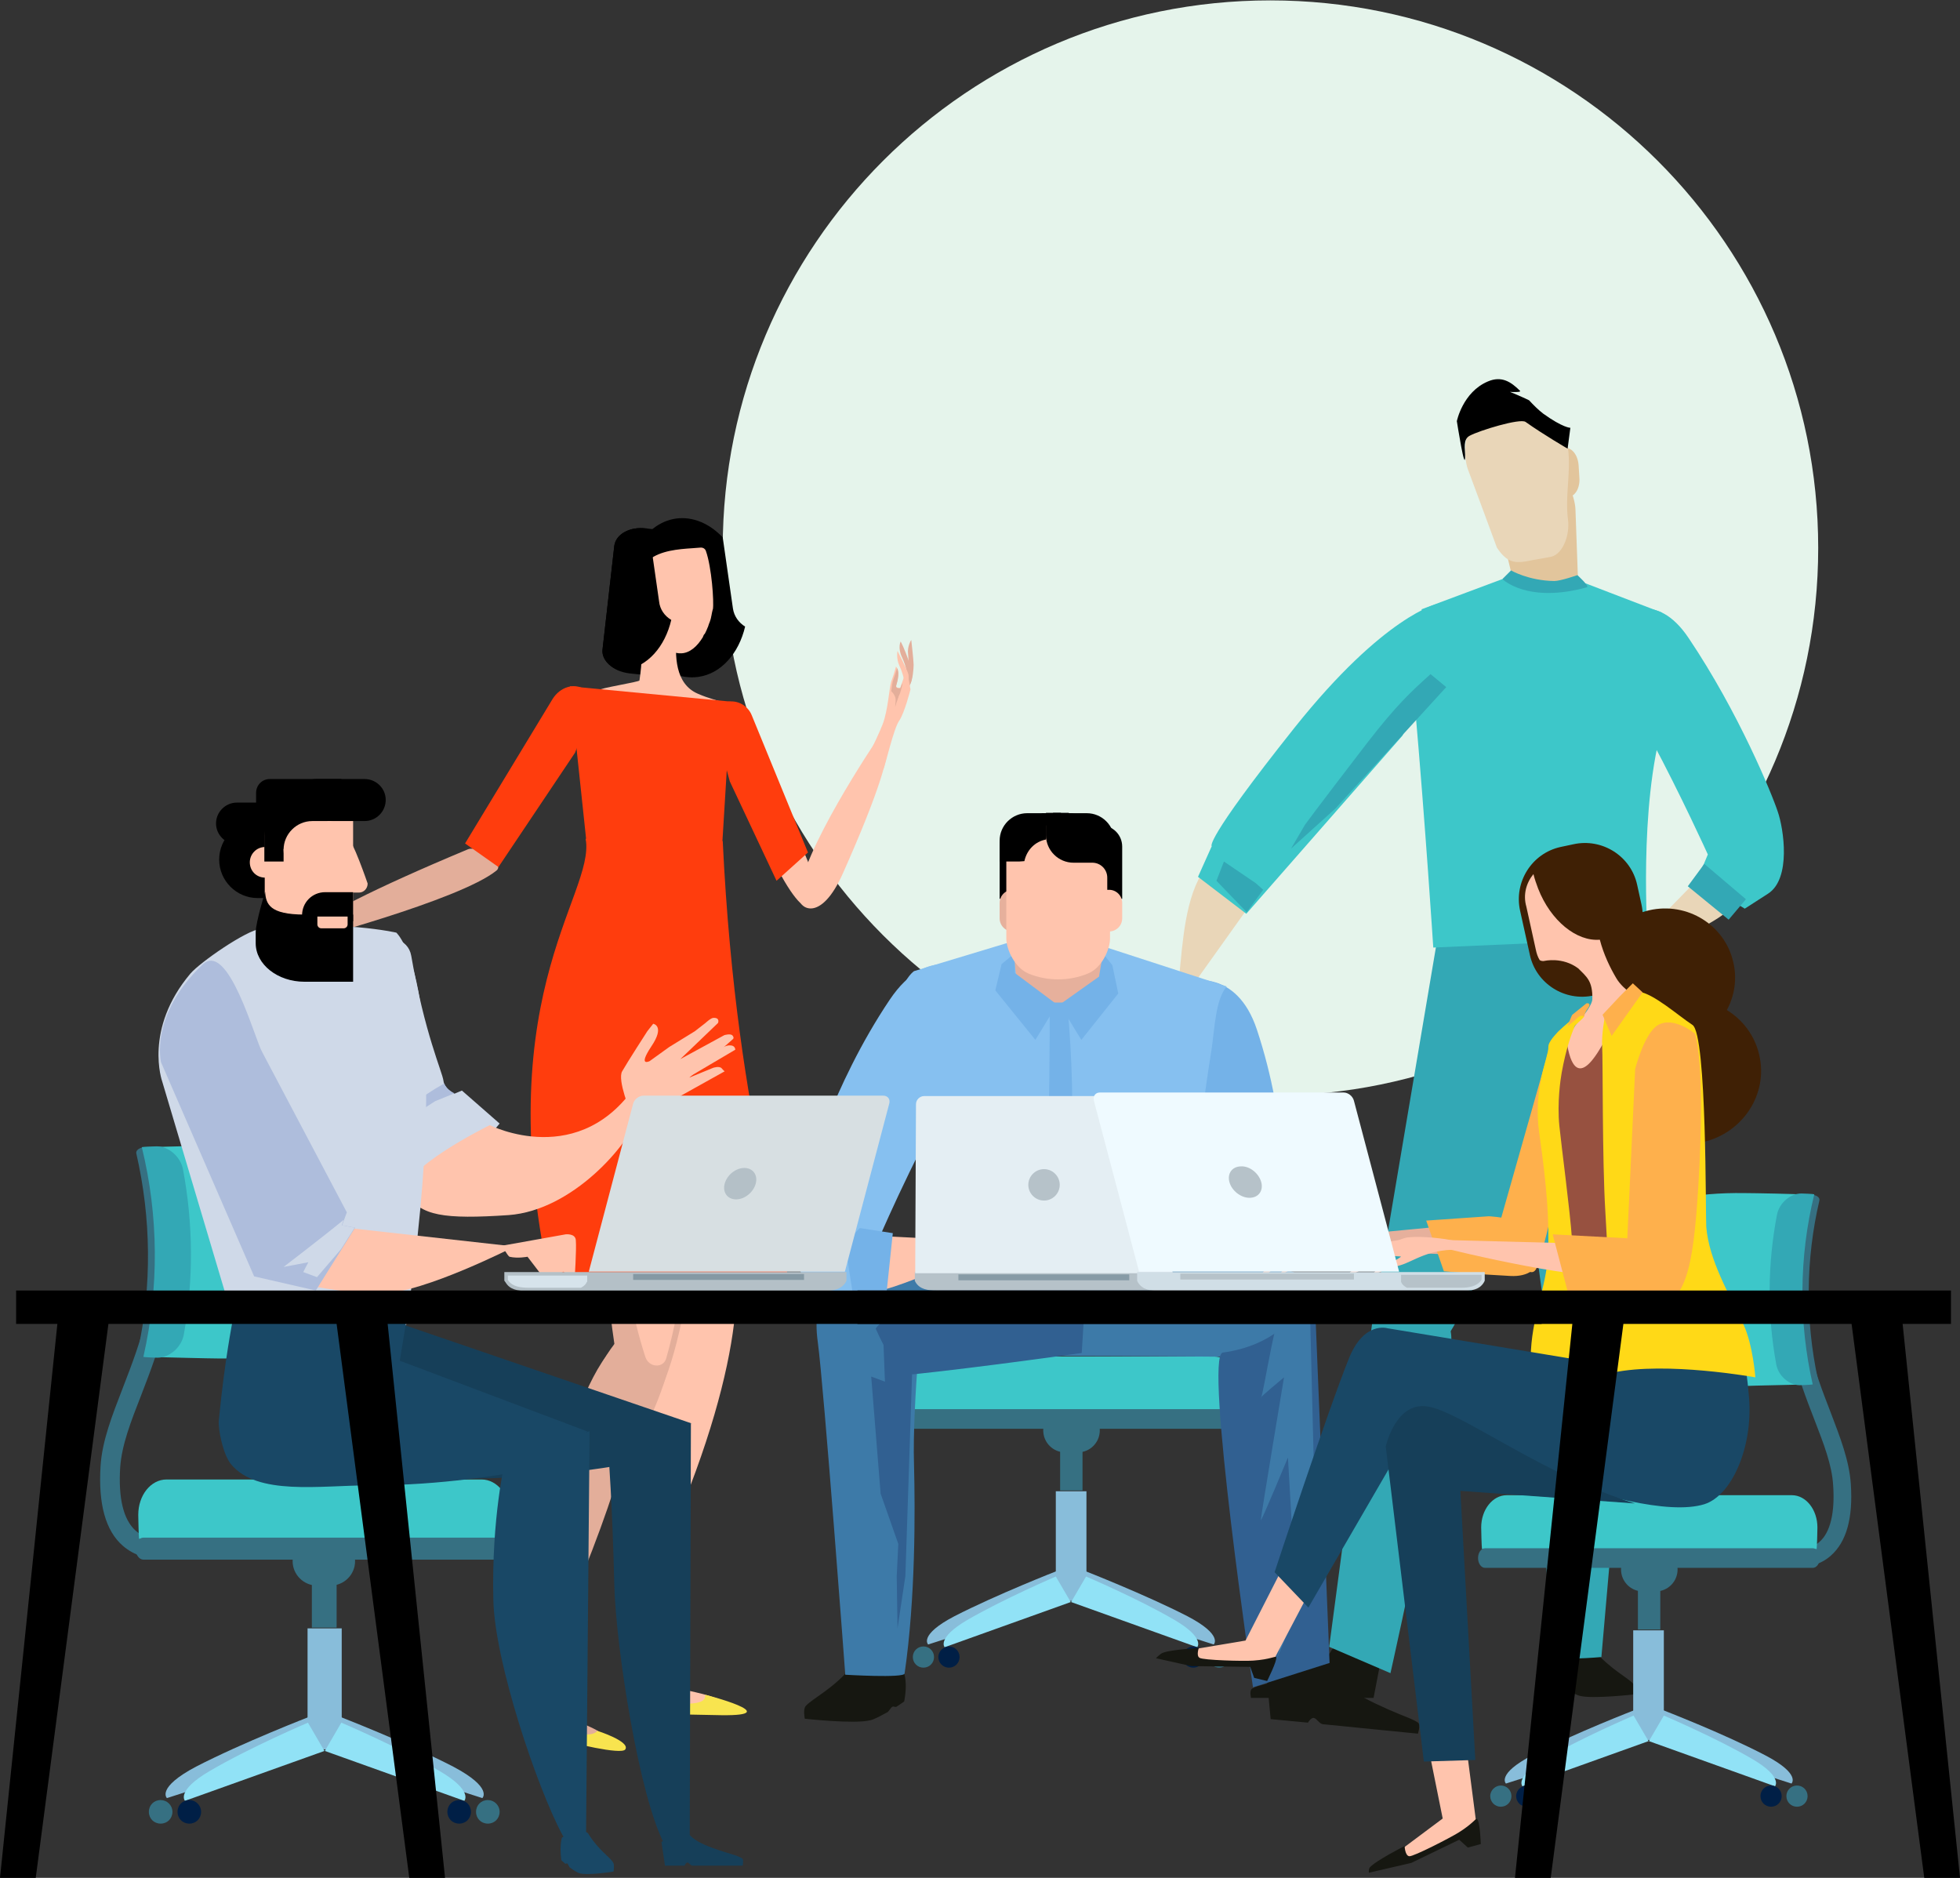 <?xml version="1.0" encoding="utf-8"?>
<!-- Generator: Adobe Illustrator 24.1.0, SVG Export Plug-In . SVG Version: 6.00 Build 0)  -->
<svg version="1.1" id="Layer_1" xmlns="http://www.w3.org/2000/svg" xmlns:xlink="http://www.w3.org/1999/xlink" x="0px" y="0px"
	 viewBox="0 0 499 478" style="enable-background:new 0 0 499 478;" xml:space="preserve">
<rect x="0" y="0" width="499" height="478" fill="#333333" stroke="none"/>
<style type="text/css">
	.st0{fill-rule:evenodd;clip-rule:evenodd;fill:#E5F4EB;}
	.st1{fill:#33A8B5;}
	.st2{fill:#161711;}
	.st3{fill:#E2C59C;}
	.st4{fill:#E9D6B8;}
	.st5{fill:#3DC7C9;}
	.st6{fill:#FFC4AD;}
	.st7{fill:#E3AE9A;}
	.st8{fill:#F8E44F;}
	.st9{fill:#FF3D0D;}
	.st10{fill:#88BDDA;}
	.st11{fill:#91E2F6;}
	.st12{fill:#001F46;}
	.st13{fill:#367082;}
	.st14{fill:#3D7AA8;}
	.st15{fill:#74B2E8;}
	.st16{fill:#86C0F0;}
	.st17{fill:#E6B09C;}
	.st18{fill:#316091;}
	.st19{fill:#B6C2C9;}
	.st20{fill:#879BA6;}
	.st21{fill:#E4EEF3;}
	.st22{fill:#CFD9E8;}
	.st23{fill:#AEBDDC;}
	.st24{fill:#163F59;}
	.st25{fill:#194866;}
	.st26{fill:#B4C0C7;}
	.st27{fill:#D6E3EB;}
	.st28{fill:#8599A4;}
	.st29{fill:#D7DFE2;}
	.st30{fill:#FEB04C;}
	.st31{fill:#3F2005;}
	.st32{fill:#975140;}
	.st33{fill:#FFD917;}
	.st34{fill:#D0DEE6;}
	.st35{fill:#EFFAFF;}
</style>
<g id="Group-10" transform="translate(766, 1060)">
	<path id="Fill-1" class="st0" d="M-442.6-781.1c-77,0-139.4-62.4-139.4-139.4c0-77,62.4-139.4,139.4-139.4
		c77,0,139.5,62.4,139.5,139.4C-303.1-843.6-365.6-781.1-442.6-781.1z"/>
	<g>
		<g>
			<path class="st1" d="M-366.2-803.2c0,0-17.3,61.2-31.1,83.1c-13.8,21.9-18.7-6.6-18.7-6.6l17.2-101.8l40.2-0.3
				C-358.6-828.7-359.7-826.6-366.2-803.2z"/>
			<path class="st1" d="M-385.3-828.5c0,0,11.6,100.4,13.2,105.5c5.6,17.1,18.4,6,20.4,0.4c2-5.7,5.3-47.8,4.6-78.5
				c-0.7-30.7-0.7-28.7-0.7-28.7L-385.3-828.5z"/>
			<path class="st2" d="M-350.1-631.3c0.6,0.7,0.2,2.6,0.2,2.6s-10.4,1.2-13.8,0.4c-0.9-0.2-2.3-1-3.7-1.7c-0.2-0.1-0.6-0.9-0.9-1.1
				c-0.4-0.3-0.6,0.2-1-0.1c-0.9-0.6-1.6-1-1.6-1.1c-0.9-4.8,0.3-6.7,0.3-6.7s8.9-2.9,10.5-0.9
				C-356.1-635.1-351.4-632.9-350.1-631.3z"/>
			<path class="st2" d="M-414.8-635.6l-1.5,7.8h-7.9c0,0-0.4-1.1-1.1-1.1c-0.6,0-1.3,1.1-2.1,1.1c-1.7,0-3.5,0-4.2,0
				c-1.5,0-15.9,0-15.9,0s-0.4-1.6,0.1-2.2c0.2-0.3,1.5-0.8,2.4-1c4.1-1.1,15.8-4.7,17.8-8.6C-424.7-644.5-414.8-635.6-414.8-635.6z
				"/>
			<path class="st3" d="M-370.2-937.9c0.2,2.6,1.7,4.5,3.5,4.4l0,0c1.7-0.1,3-2.3,2.8-4.9l-0.2-3.2c-0.2-2.6-1.7-4.5-3.5-4.4l0,0
				c-1.7,0.1-3,2.3-2.8,4.9L-370.2-937.9z"/>
			<path class="st3" d="M-380.6-911.5c0.8,3.3,3.4,5.9,5.7,5.7c2.2-0.3,4.4-0.6,6.6-0.9c2.3-0.5,4.1-3.6,4-7
				c-0.2-5.5-0.4-11.1-0.6-16.6c-0.1-3.3-2.6-9.7-6.3-11.2c-3.4-1.3-7.1-0.8-10.1,1.4c-3.2,2.4-3.9,9.2-3.1,12.5
				C-383.2-922.3-381.9-916.9-380.6-911.5z"/>
			<path class="st4" d="M-327.1-843l-25.7,26.3c0,0,31-7.1,32.4-20C-319-849.5-327.1-843-327.1-843z"/>
			<path class="st5" d="M-404.1-904.9l20.6-7.7l11.3,3.4l9.9-2.3l19.3,7.4c0,0,6.9,6.7,0.5,28c-6.4,21.4-4,54.9-4,54.9l-54.6,2.4
				c0,0-2-31.2-4.7-61.9C-407.8-905-401.7-899.7-404.1-904.9z"/>
			<path class="st5" d="M-352.9-903.3c0,0,8.5-6.7,16.8,5.7c12.8,19,21.3,39.9,22.7,44.2c1.5,4.3,3.5,17.1-2.5,20.9
				c-5.9,3.8-5.9,3.8-5.9,3.8l-12.4-7.6l2-3.8l1-2.4c0,0-6.9-15.2-14.3-29C-352.9-885.2-352.9-903.3-352.9-903.3z"/>
			<path class="st4" d="M-384.9-920.6c2.4,3.6,4.3,4,7.4,3.5c2.9-0.6,3.6-0.6,6.5-1.2c3-0.8,4.7-5.7,4.2-9.4c-0.8-6.2,0.8-12,0-18.2
				c-0.4-3.7-3-6.4-8-7.5c-4.6-1-10.8-4.1-14.5-1.3c-4,3.1-4.3,10.9-2.9,14.4C-390-934.5-387.1-926.5-384.9-920.6z"/>
			<path class="st1" d="M-375-765.9c0,0,2.6,38.1,2.2,58.2c-0.3,15.2-0.3,44.3,2,69.1c0.1,1.5,12.5,0.4,12.5,0.4s8.3-94.9,9.6-110.5
				C-347.3-764.2-365.1-777-375-765.9z"/>
			<path class="st1" d="M-411.8-723.7c0,0,3.5,0.8,14.5,1.7c5,0.4-14.7,87.9-14.7,87.9l-15.6-6.7l11.7-88.1L-411.8-723.7z"/>
			<path d="M-366.2-951.1l-0.7,5.3c0,0-6.2-3.6-10.7-6.8c-1.4-1-11.8,2.2-14.2,3.5c-1.8,0.9-1.2,3.4-1.2,4.9
				c0.1,5.5-2.1-8.6-2.1-8.6s1.5-7.4,7.9-10.1c3.5-1.5,5.9,0.1,8.2,2.4c0.5,0.5-4.3,0.3-3.6-0.1c0.2-0.1,5.6,2.3,5.9,2.5
				c1.1,1.2,2.3,2.4,3.6,3.4C-368.1-951.1-366.2-951.1-366.2-951.1z"/>
			<polygon class="st1" points="-321.5,-831.1 -332.1,-840.1 -336.3,-834.4 -325.9,-825.9 			"/>
			<g>
				<path class="st4" d="M-345.2-826.7c-1.7,0.5-1.6,0.4-1.6,0.4s0.1,2.3-1.3,4c-0.7,0.8-3.2,3.2-3.2,3.2l-3.7,3.5l-1.8,1.5
					c0,0-1.1,0.8-1.2,1.2c-0.3,1.2,0.7,1,0.7,1l7.6-5.2l-5.7,6.7c0,0-0.6,1-0.2,1.5c0.3,0.4,0.6,0.2,0.6,0.2l8.2-6l-2.6,3.8
					c0,0-0.6,1-0.2,1.5c0.4,0.5,0.4,0.7,0.4,0.7l6.3-7C-342.9-816-343.5-827.2-345.2-826.7z"/>
				<path class="st4" d="M-348.8-815.8l-3.8,4.9c0,0-1,1-1.1,1.8c-0.2,0.9,0.6,1,0.6,1l6.4-6.9L-348.8-815.8z"/>
			</g>
			<g>
				<g>
					<path class="st4" d="M-446.5-831.4l-19.9,27.9l-8.1,0.1c0,0,0-0.4,1.7-1.4c0.5-0.3,3,0,3.4-0.5c0.5-0.6,3.1-1.4,3.2-2.6
						c1.1-8,1.2-20,5.3-28.2C-454.2-849.1-446-831.7-446.5-831.4z"/>
					<path class="st5" d="M-400-906.3c0,0-13.5,2.8-36.4,31.5c-23.4,29.4-21.1,30.2-21.1,30.2l-3.5,7.8l12.3,9.4l39.8-45.4
						L-400-906.3z"/>
					<path class="st1" d="M-397.8-885.1l-28.2,30.9l-11.3,10.2l3.5-6c0,0,2.5-3.5,15.8-20.8c7.5-9.7,11.2-13.1,16.2-17.6
						L-397.8-885.1z"/>
					<polygon class="st1" points="-454.4,-840.7 -446.3,-835.2 -444.4,-833.5 -448.6,-827.8 -456.3,-835.8 					"/>
				</g>
				<path class="st4" d="M-477.5-808.4c-2.3,1.3-6.7,3.3-5.2,4.2l8.1-3.2l4.3,0.1l2.5,2.4l1.6-2.4c1.1-0.3,1.8-0.6,1.3-2.3l0.7-1
					c-3.2-0.6-4.5-1-5.5-0.8l-4,1.1C-474.9-810.1-477.5-808.4-477.5-808.4z"/>
			</g>
			<path class="st1" d="M-381.3-914.8l-2.2,2.2c0,0,6.3,6.3,21.5,2.1c0.8-0.2-2.4-3.1-2.4-3.1s-4.3,1.5-5.9,1.5
				C-376.9-912.2-381.3-914.8-381.3-914.8z"/>
		</g>
		<g>
			<g>
				<path d="M-579.4-905.1l-2.6-18.1c-3.3-3.5-7.6-5.4-11.9-4.8c-8.4,1.2-13.8,11.2-12.3,22.3c1.6,11.1,9.6,19.2,18,18
					c5.8-0.8,10.3-6,11.9-12.8C-577.9-901.5-579.1-903.1-579.4-905.1z"/>
				<path d="M-612.6-894.7c-0.3,2.9,2.7,5.6,6.8,6.1l9.3,1c4.1,0.5,7.6-1.5,8-4.4l3-26.4c0.3-2.9-2.7-5.6-6.8-6.1l-9.3-1
					c-4.1-0.5-7.6,1.5-8,4.4L-612.6-894.7z"/>
				<path class="st6" d="M-588.3-883.4c5.5,2.4,8.3,1.7,4.1,3.4c-2,2.5-27.9-1-29.3-4.3c-0.2-0.5,10.3-2.1,10.3-2.5
					c0.7-4.7,0.9-8.6-0.4-13.8c0.1-0.4,0.4-0.7,0.7-0.7c2,0.1,3.9,0.1,5.9,0.1c0.3,0,4.2,0.9,3.3,2.7
					C-594.2-893.2-594.2-885.9-588.3-883.4z"/>
				<path class="st6" d="M-586.6-898.6c0.1-0.2,0.2-0.4,0.3-0.6c0-0.1,0.1-0.1,0.1-0.2c0.1-0.2,0.2-0.5,0.3-0.7c0-0.1,0-0.1,0.1-0.2
					c0.1-0.2,0.1-0.4,0.2-0.6c0-0.1,0.1-0.2,0.1-0.3c0.1-0.2,0.1-0.3,0.2-0.5c0-0.1,0.1-0.2,0.1-0.3c0.1-0.2,0.1-0.4,0.2-0.7
					c0-0.2,0.1-0.3,0.1-0.5c0-0.1,0.1-0.3,0.1-0.5c0-0.2,0.1-0.3,0.1-0.5c0-0.1,0.1-0.3,0.1-0.4c0-0.1,0-0.2,0.1-0.3c0,0,0,0,0,0
					c0.3-1.9-0.3-10.7-1.8-14.9c-0.2-0.5-0.7-0.9-1.5-0.8c-4.6,0.5-18.4-0.2-14.9,12.5v0c0,0,0.2,1.1,0.3,1.6c0,0,0,0.1,0,0.1
					c0.1,0.5,0.2,1,0.4,1.5c0,0,0,0.1,0,0.1c0.1,0.5,0.3,1,0.4,1.4c0,0,0,0,0,0c2,6,5.4,9.9,9.1,9.7c2.1-0.1,4-1.7,5.5-4.2
					c0,0,0,0,0,0c0,0,0,0,0-0.1c0.1-0.2,0.2-0.4,0.3-0.6C-586.6-898.5-586.6-898.6-586.6-898.6z"/>
				<path class="st7" d="M-535.7-885.5c0,0,1,0.5,1.4-0.3c0.7-1.2,0.9-4,0.9-5c0-1.1-0.6-6.3-0.6-6.3s-1.1,1.6-0.8,3.7
					C-534.4-890.2-535.7-885.5-535.7-885.5z"/>
				<path class="st7" d="M-535.6-886.2c0.9-1.8,0.4-4-0.8-6.6c-1.1-2.4-0.3-3.9-0.3-3.9s0.9,1.5,2.2,5.4c0.4,1.1,0.7,2.3,0.7,3.5
					C-533.9-884.4-537.8-881.6-535.6-886.2z"/>
				<path class="st6" d="M-583.3-627.6c0,0-2-0.9-7.7-2.1c-3.3-0.7-5.9-0.7-7-2c-1.9-2.1-0.6-8.6-1.5-8.4c-4.7,1-6.7,12.2-4,13.6
					c2.7,1.4,18.3,1.2,19.5,1.1C-582.8-625.4-582.9-627.9-583.3-627.6z"/>
				<path class="st7" d="M-602.9-784.4c-6.1-1.1-12-1.4-17.6-0.9c0.8,7.6,2.1,16,3.6,25c6.2-7.6,19.4-4.5,22.6-1.1
					c0.7-5.1,1.3-10.4,1.6-15.9c0.1-1.6,0.2-3.1,0.2-4.7C-595.8-782.9-599.3-783.7-602.9-784.4z"/>
				<path class="st7" d="M-639.6-838.4c-9.4,7.6-49.8,18.2-49.8,18.2s-8.7-2.2,42.5-23.6C-644.3-844.9-637.3-840.3-639.6-838.4z"/>
				<g>
					<path class="st7" d="M-691.8-818.3c0,0-3.2,1.2-4.2,2.6c-0.7,1-3.1,6.2-3.1,6.2s1.9-0.9,2.9-3
						C-694.8-815.5-691.8-818.3-691.8-818.3z"/>
					<path class="st7" d="M-694.6-815.4c-2.1,0.5-3.6,2.5-4.9,5.3c-1.2,2.6-3,3-3,3s0.6-1.8,2.8-5.7c0.6-1.1,1.3-2.2,2-3.2
						C-695.2-819.4-689.2-816.8-694.6-815.4z"/>
					<path class="st7" d="M-688.6-819.6c-0.4,1.5-2.7,3.2-2.6,4.1c0.2,2.7,1.1,4.2,1.1,4.2c-3.2-0.4-3.1-4.9-4.3-6.5
						C-695.7-819.3-687.7-823.4-688.6-819.6z"/>
					<path class="st7" d="M-672.4-827.1c-5.5,1.4-11.9,2.9-14.5,4.9c-3.8,2.8-4.5,6-7.6,6.8c-0.3,0.1-0.7,0.3-1,0.4
						c-0.9,0.4-1.9,0.6-2.3,0.8c-0.4,0.2-1.4,1-1.1,0.5c2.6-4.2,5.9-8.6,7-9.1c2.1-1.2,14.3-7.1,19.3-8.3
						C-667.2-832.6-665-829-672.4-827.1z"/>
					<path class="st7" d="M-694.6-815.9c0,0-0.3-1.1-1.2-0.9c-1.5,0.3-3.9,2.1-4.8,2.8c-0.9,0.7-4.8,5-4.8,5s2.1-0.3,3.7-2
						C-699.5-813.6-694.6-815.9-694.6-815.9z"/>
					<path class="st7" d="M-665.1-835.1c3.6,1.5,14.2-1.4,14.2,0.7c-9.7,5.8-39.1,10.6-39.1,10.6L-665.1-835.1z"/>
				</g>
				<path class="st6" d="M-572.7-864.3c5,3.7,9.5,16.8,13,25.1c2,4.7,1.2,8.2,1.2,8.2s-1.7,11-14.8-18.9
					C-576.5-857.4-574.6-865.7-572.7-864.3z"/>
				<path class="st6" d="M-562.6-831.5c0.1-11,19.8-40.1,19.8-40.1s10.4-8.8-8.6,33.9C-557.1-824.9-562.6-828.8-562.6-831.5z"/>
				<path class="st6" d="M-535.6-888.4l0.8,0.5l0.6,3.4c0,0-1.5,6-2.9,8c-1.4,2-3.5,11.3-4,12.3c-0.6,1-6,1-6,1s4.4-8.8,5.8-12.4
					c1.4-3.6,1.7-9.5,2.2-10.9c0.9-2.5,1.2-3.8,1.2-3.8s1.2,0.7,0.1,4.6c-0.3,1,1,0.8,1,0.8L-535.6-888.4z"/>
				<path class="st6" d="M-583.3-748.5c-2.2-1.2-6.2,1.5-9.1,7c-5.6,10.7-7.6,25.6-8.9,43.9c-1.4,19.4-1.7,33.9-1.6,45.8
					c0.1,11.8-5.2,28.2,3.7,26.8c-0.8-16.3,2.4-40.3,7.4-52.8C-574.8-720.5-576.6-744.9-583.3-748.5z"/>
				<path class="st7" d="M-613.8-619.4c0,0-1.5-1-6-2.7c-2.6-1-4.7-1.5-5.4-2.5c-1.2-1.8-0.4-7-1.3-7c-4.1-0.1-5.6,9.2-4.7,10.7
					c1.2,1.9,15.2,2.9,16.3,3C-613.8-617.7-613.5-619.5-613.8-619.4z"/>
				<path class="st7" d="M-606.9-713.3c-1.9-0.7,0.2-7.4-3.6-3c-6.2,7.2-11.7,23.5-12.8,32.4c-1.8,14-5,36.3-5.8,45.8
					c-0.8,8.5-4.9,18.7,2.7,17.2c0-12,5.1-29.4,8.9-38.7C-604.7-691.5-601.1-711.1-606.9-713.3z"/>
				<path class="st8" d="M-613.9-619.4c-2.3,2.6-11.2-1.1-13.8-1.7c-4.4-1.1-4-2.6-4-2.6c-0.5,1.4-1.1,3.4,1.4,4.5
					c2.2,1,5,1.2,7.2,2c2.3,0.8,15.4,4,16.3,2.5C-605.5-616.7-613.8-619.4-613.9-619.4z"/>
				<path class="st7" d="M-596.6-805.8c-3.3-0.8-3.5,1.6-6.4,7.7c-5.6,12-9.5,29.8-9.1,48.9c0.4,22.4,3.5,42.1,8.1,54.5
					c5.1-8.7,8.6-13.7,12.4-33.2C-583-771-586.4-803.2-596.6-805.8z"/>
				<path class="st7" d="M-602.8-723.1c-1.7-0.9-5.2,2.9-7.8,6.6c-5.1,7.3-7.3,16.3-10.2,28.8c-3.4,14.7-4.8,27.8-4.2,36.3
					c4-6.3,7.4-14.6,12.1-23.1C-584.6-725.8-597.5-720.4-602.8-723.1z"/>
				<path class="st6" d="M-595.7-808.6c-3.3-0.7-3.4,1.6-6,7.2c-5,11-8.2,27.4-7.2,44.8c1,16.3,3.6,31,7.2,42
					c0.9,2.8,4.6,2.9,5.3,0.4c2.3-7.9,3.8-16.9,5.2-26.5C-585.5-780.4-585.6-806.4-595.7-808.6z"/>
				<polygon class="st9" points="-582.1,-845.5 -616.7,-845.7 -620.9,-885.3 -579.9,-881.4 				"/>
				<path class="st9" d="M-624.4-726.6c19.5-2.9,39.1-5.7,58.6-8.6c2.2,0-12.6-36-16.2-110.7c-11.6-0.2-23.2-0.4-34.9-0.6
					C-614.2-831.9-643.5-805.5-624.4-726.6z"/>
				<path class="st9" d="M-639.1-839.3l19.5-29.1l5-13.1c-0.4-1.1-1.1-2-2-2.7l-0.7-0.4c-2.6-1.6-6.1-0.5-8,2.5l-22.3,36.8
					L-639.1-839.3z"/>
				<path class="st9" d="M-568.3-835.8l-11.9-25.3l-4.8-17.7c0.6-0.9,1.5-1.6,2.6-2l0.7-0.3c2.8-1.1,6,0.4,7.1,3.2l14.3,34.9
					L-568.3-835.8z"/>
				<path class="st6" d="M-599.1-634.5c0,0.1,0.1,0.2,0.2,0.2l0.4,0c0.1,0,0.2-0.1,0.2-0.2l0,0c0-0.1-0.1-0.2-0.2-0.2l-0.4,0
					C-599-634.7-599.1-634.6-599.1-634.5L-599.1-634.5z"/>
				<path class="st8" d="M-586.5-628.6c0.8,3.7-10.6,2-13.5,1c-2.8-1-4.6-1.3-4.6-1.3c-0.1,0-0.2,0-0.4,0c0,0.1,0,0.2,0,0.3
					c0,2-1,4.7,2.3,4.8l20.4,0.4C-565.6-623.2-586.6-628.7-586.5-628.6z"/>
				<path class="st6" d="M-535.3-884.1c0,0,1-3,0.5-4.5c-0.3-1-2.7-5.7-2.7-5.7s-0.4,1.9,0.5,3.8
					C-535.7-887.8-535.3-884.1-535.3-884.1z"/>
				<path class="st7" d="M-536.8-884.8c0,0-0.9,0.2-1.2-0.1c0,0.3,0.1,0.6,0.1,0.8c0.1,0.5-0.2,4.1-0.2,4.1s0.7-2.5,1.1-3.2
					c0.2-0.4,0.5-1.5,0.7-2.4c0-0.1,0-0.3,0-0.5L-536.8-884.8z"/>
				<path class="st7" d="M-537.8-885.6c0.8-2.6,0.5-3.8,0.2-4.3c-0.2,0.6-0.5,1.6-1,3c-0.2,0.5-0.3,1.5-0.5,2.8
					c0,0.2,0.9,0.5,1.3,2.6c0.1,0.4,0.8-1.9,0.9-3.3C-537.3-884.8-538.1-884.8-537.8-885.6z"/>
				<path d="M-595.1-902.2c-1.7-1-2.9-2.7-3.1-4.7l-2.6-18.1c-0.2-0.2-0.3-0.3-0.5-0.5l-0.3,0c-4.1-0.5-7.6,1.5-8,4.4l-3,26.4
					c-0.3,2.2,1.5,4.3,4.2,5.4c0.5,0,0.9,0,1.4-0.1C-601.1-890.3-596.7-895.4-595.1-902.2z"/>
			</g>
		</g>
		<g>
			<g>
				<g>
					<g>
						<path class="st10" d="M-490-660.2l-4.5,6.8l37.5,12c0,0,2.5-2.4-6.7-7.2C-474.4-654.1-490-660.2-490-660.2z"/>
						<path class="st10" d="M-496.7-660.2l4.5,6.8l-37.5,12c0,0-2.5-2.4,6.7-7.2C-512.3-654.1-496.7-660.2-496.7-660.2z"/>
					</g>
					<rect x="-497.2" y="-680.4" class="st10" width="7.8" height="27.9"/>
					<g>
						<path class="st11" d="M-489.5-658.7l-3.8,6.5l32.1,11.5c0,0,2.1-2.3-5.7-6.9C-476.1-653-489.5-658.7-489.5-658.7z"/>
						<path class="st11" d="M-497.2-658.7l3.8,6.5l-32.1,11.5c0,0-2.1-2.3,5.7-6.9C-510.5-653-497.2-658.7-497.2-658.7z"/>
					</g>
					<path class="st12" d="M-464.9-638.2c0,1.5,1.2,2.7,2.7,2.7c1.5,0,2.7-1.2,2.7-2.7c0-1.5-1.2-2.7-2.7-2.7
						C-463.6-640.9-464.9-639.7-464.9-638.2z"/>
					<path class="st12" d="M-527.1-638.2c0,1.5,1.2,2.7,2.7,2.7c1.5,0,2.7-1.2,2.7-2.7c0-1.5-1.2-2.7-2.7-2.7
						C-525.8-640.9-527.1-639.7-527.1-638.2z"/>
					<path class="st13" d="M-458.3-638.2c0,1.5,1.2,2.7,2.7,2.7c1.5,0,2.7-1.2,2.7-2.7c0-1.5-1.2-2.7-2.7-2.7
						C-457-640.9-458.3-639.7-458.3-638.2z"/>
					<path class="st13" d="M-533.6-638.2c0,1.5,1.2,2.7,2.7,2.7c1.5,0,2.7-1.2,2.7-2.7c0-1.5-1.2-2.7-2.7-2.7
						C-532.4-640.9-533.6-639.7-533.6-638.2z"/>
				</g>
				<rect x="-496.1" y="-690.6" class="st13" width="5.7" height="10"/>
				<path class="st13" d="M-500.4-695.9c0,3.1,2.5,5.6,5.6,5.6h3.2c3.1,0,5.6-2.5,5.6-5.6l0,0c0-3.1-2.5-5.6-5.6-5.6h-3.2
					C-497.9-701.5-500.4-699-500.4-695.9L-500.4-695.9z"/>
				<path class="st5" d="M-535.8-701c-0.1-0.7-0.2-4.8-0.2-5.5c0-4.5,2.9-8.2,6.5-8.2h72.6c3.6,0,6.5,3.7,6.5,8.2
					c0,0.7-0.1,4.8-0.2,5.5H-535.8z"/>
				<path class="st13" d="M-449.7-698.8c0,1.4-0.8,2.5-1.8,2.5h-83.4c-1,0-1.8-1.1-1.8-2.5l0,0c0-1.4,0.8-2.5,1.8-2.5h83.4
					C-450.6-701.3-449.7-700.2-449.7-698.8L-449.7-698.8z"/>
			</g>
			<g>
				<path class="st14" d="M-507.2-714.9c0,0,46.7,0.1,64.7,0.4c12.5,0.2,13.6-17.6,8.7-20.3c-14.9-8.1-61.5-12.3-61.5-12.3L-527-718
					C-527-718-525.3-718.1-507.2-714.9z"/>
				<path class="st15" d="M-463.2-810.2c0,0,12-3.4,17.2,12.3c8,24.1,7.3,46.1,6.2,50.8c-0.5,2.2-2.1,9.6-15.5,9.9
					c-5.4,0.1-3.3-11.5-3.3-11.5s-3.5-9.9-7.2-26.6C-469.4-792.1-463.2-810.2-463.2-810.2z"/>
				<path class="st16" d="M-453.7-808.9l-30.8-10l-23.3-1.6l-25.5,7.7c0,0-8.4,5.8-0.6,24.3c7.8,18.5,4.8,47.5,4.8,47.5l65.9,2.1
					c0,0,1.2-26.8,5.6-53.6C-456.7-798.4-456.6-805.4-453.7-808.9z"/>
				<path class="st15" d="M-498.9-740.1h3.4c3.5-25.9,3.3-52.6-0.5-78.4c-1,0.6-2,1.2-3,1.8C-498.2-790.3-499.7-763.9-498.9-740.1z"
					/>
				<g>
					<path class="st17" d="M-485.8-811.6c-0.5,3.6-3.4,6.6-6.4,6.8c-2.9,0-5.8,0-8.7,0c-3.1-0.1-6-3.2-6.4-6.8
						c-0.7-5.9-1.4-11.7-2.1-17.6c-0.5-3.5,1.6-10.6,6.2-12.7c4.2-1.9,9.1-1.9,13.3,0c4.6,2.1,6.7,9.2,6.2,12.7
						C-484.4-823.3-485.1-817.4-485.8-811.6z"/>
				</g>
				<polygon class="st15" points="-496.9,-804.3 -502.4,-795.3 -512.6,-807.9 -511,-814.6 -507.7,-817.3 -507.6,-812.3 				"/>
				<polygon class="st15" points="-496.2,-804.3 -490.7,-795.3 -481.3,-807.1 -482.8,-814.3 -485.2,-817.3 -486.2,-811.4 				"/>
				<g>
					<path d="M-497.9-853c-2.4,0-4.6,1.3-5.8,3.1h-2.4c-3,0-5.4,2.4-5.4,5.4v13.3h3.8v-5.4c0-2.1,1.7-3.8,3.8-3.8h2.2h-3.5h2.3
						c3.8,0,7-3.1,7-7v-5.7H-497.9z"/>
					<path class="st17" d="M-504.6-826.2c0,1.8-1.5,3.3-3.3,3.3h-0.3c-1.8,0-3.3-1.5-3.3-3.3v-4c0-1.8,1.5-3.3,3.3-3.3h0.3
						c1.4,0,2.5,0.8,3,2"/>
					<path d="M-500.8-847.7v-5.3h2.2h5.8h3.5c3.8,0,7,3.1,7,7v5.3h-2.2h-5.8h-3.5C-497.7-840.8-500.8-843.9-500.8-847.7z"/>
					<path class="st6" d="M-483.4-821.1c0,2.8-2.1,7.5-5.6,8.9c-4.8,2-10.4,2-15.2,0c-3.5-1.5-5.6-6.2-5.6-8.9c0-7.9,0-15.7,0-23.6
						c0-2.8,2.8-5.1,6.2-5.2c4.7,0,9.4,0,14.1,0c3.4,0.1,6.2,2.4,6.2,5.2C-483.4-836.8-483.4-829-483.4-821.1z"/>
					<path d="M-493.9-853c2.4,0,4.6,1.3,5.8,3.1h2.4c3,0,5.4,2.4,5.4,5.4v13.3h-3.8v-5.4c0-2.1-1.7-3.8-3.8-3.8h0h1.3h-6.1
						c-3.8,0-7-3.1-7-7v-5.7H-493.9z"/>
					<path class="st6" d="M-487.2-830.2c0-1.8,1.5-3.3,3.3-3.3h0.3c1.8,0,3.3,1.5,3.3,3.3v4c0,1.8-1.5,3.3-3.3,3.3h-0.3
						c-1.4,0-2.5-0.8-3-2"/>
					<path d="M-499.7-846.3c0.1-0.4,0.1-0.9,0.1-1.4v-5.3h-2.2h-2.7c-3.8,0-7,3.1-7,7v5.3h1.5h0.7h2.7c0.5,0,1-0.1,1.4-0.1
						C-504.6-843.6-502.5-845.8-499.7-846.3z"/>
				</g>
				<path class="st2" d="M-560.9-625.7c-0.7,0.9-0.2,3.2-0.2,3.2s12.6,1.4,16.6,0.4c1.1-0.2,2.8-1.2,4.5-2.1
					c0.3-0.2,0.8-1.1,1.1-1.3c0.5-0.3,0.8,0.2,1.2-0.1c1.1-0.7,1.9-1.3,1.9-1.3c1.1-5.8-0.4-8.1-0.4-8.1s-10.7-3.6-12.7-1.1
					C-553.6-630.2-559.3-627.6-560.9-625.7z"/>
				<path class="st2" d="M-443.4-631.9l0.9,9.5l9.5,0.9c0,0,0.7-1.3,1.5-1.2c0.7,0.1,1.4,1.5,2.3,1.6c2,0.2,4.2,0.4,5.1,0.5
					c1.8,0.2,19.1,1.9,19.1,1.9s0.6-1.9,0.2-2.6c-0.2-0.4-1.8-1.1-2.8-1.5c-4.8-1.9-18.4-7.5-20.4-12.5
					C-430.5-641.4-443.4-631.9-443.4-631.9z"/>
				<g>
					<path class="st6" d="M-457.8-752.1l-32.1,13.1c0,0,22.8,3.3,37.1,0.3C-443.2-740.6-457.3-752.5-457.8-752.1z"/>
				</g>
				<path class="st14" d="M-530.7-732.1c0,0-3.1,29.3-2.6,44.9c0.3,11.7,0.4,34.1-2.4,53.2c-0.2,1.2-15.1,0.3-15.1,0.3
					s-5.4-72.8-7-84.7C-559.5-730.5-554.8-739.1-530.7-732.1z"/>
				<path class="st18" d="M-436.7-725.1c0,0-4.8,7.6-18,9.4c-4.8,0.7,7.7,85.2,7.7,85.2l19.5-6.2l-3.8-93.5L-436.7-725.1z"/>
				<path class="st18" d="M-490.6-715.6c0,0-25.5,3.6-42.6,5.4c-6.2,0.7-11.7-16.8-12.4-17.6c-4.6-4.8-9.1-4.2-8.9-4.3
					c3.7-4,22.8-7.7,42.8-12.4c20-4.7,23-1.7,23-1.7L-490.6-715.6z"/>
				<path class="st14" d="M-511.6-744.5c-20,4.7-39.1,8.4-42.8,12.4c-0.2,0.2,4.3-0.4,8.9,4.3c0.2,0.2,1.3,5.8,2.2,7.8
					c-3.3-5.9,43.7-22.4,53.8-26.7C-491.4-747.3-496.9-748-511.6-744.5z"/>
				<polygon class="st18" points="-533.6,-715.9 -535.5,-658.8 -537.5,-645.5 -537.7,-658.8 -537.3,-667 -541.8,-679.8 
					-544.2,-709.6 -540.7,-708.3 -541.2,-721.3 				"/>
				<path class="st14" d="M-437.4-732.2l4.8,1.3l1.7,68.6l-10,24.5l4.8-16.7l-2-34.5c0,0-6.9,16.7-6.9,15.9c0-0.9,5.9-36.3,5.9-36.3
					s-6.5,5.4-5.9,5.2C-444.3-704.4-441.1-728.9-437.4-732.2z"/>
				<path class="st16" d="M-519.2-812.4c0,0-10.3-8-20.3,6.9c-14.7,21.9-21.1,45.1-23.4,51.8c-1.8,5.2-0.8,19.8,5.2,25.8
					c1.4,1.4,10.1,0.3,10.1,0.3l5.7-3.9l-2.4-4.6l-0.1-3.6c0,0,7.3-17.6,16.2-34.2C-519.2-790.6-519.2-812.4-519.2-812.4z"/>
				<g>
					<path class="st6" d="M-544.3-745.5l33.3,1.7c0,0-32.1,14.7-33.1,12.2C-550.1-746-544.3-745.5-544.3-745.5z"/>
					<g>
						<path class="st6" d="M-526-746.6c1.9-0.9,1.8-1,1.8-1s1.8,2.1,4.4,2.5c1.3,0.2,5.4,0.2,5.4,0.2l6.1,0.2l2.8-0.2
							c0,0,1.6-0.2,2,0.1c1.2,0.8,0.2,1.4,0.2,1.4l-11,1.6l10.6,1.3c0,0,1.3,0.4,1.4,1.1c0.1,0.7-0.4,0.6-0.4,0.6l-12.3,1.3l5.4,1.3
							c0,0,1.3,0.4,1.4,1.1c0.1,0.8,0.2,1,0.2,1l-11.3-1.1C-519.3-735.1-527.9-745.6-526-746.6z"/>
						<path class="st6" d="M-513.8-739.8l7.4,1.3c0,0,1.7,0.1,2.4,0.7c0.9,0.6,0.4,1.4,0.4,1.4l-11.3-1L-513.8-739.8z"/>
					</g>
				</g>
				<g>
					<path class="st19" d="M-467.5-734C-467.5-734-467.5-734-467.5-734v-2.2h-65.6v2.1c0,0,0,0,0,0.1l0.2,0.4
						c1.1,1.8,3.1,2.1,5.4,2.1h54.3c2.3,0,4.3-0.3,5.4-2.1L-467.5-734z"/>
					<g>
						<rect x="-522" y="-735.6" class="st20" width="43.5" height="1.5"/>
					</g>
					<g>
						<path class="st21" d="M-467.5-735.9l0.2-43c0-1.1-0.9-2.1-2-2.1h-61.4c-1.1,0-2.1,0.9-2.1,2.1l-0.2,43H-467.5z"/>
						<path class="st19" d="M-496.2-758.4c0,2.2-1.8,4-4,4c-2.2,0-4-1.8-4-4c0-2.2,1.8-4,4-4C-498-762.4-496.2-760.6-496.2-758.4z"
							/>
					</g>
				</g>
				<polygon class="st15" points="-548.6,-728.9 -550.9,-743.5 -547.1,-747.4 -538.7,-746.1 -540.4,-729.9 				"/>
				<polygon class="st16" points="-446.5,-739.4 -445.6,-744.7 -456.3,-754.3 -462,-751.7 -454.5,-737.3 				"/>
			</g>
			<g>
				<g>
					<path class="st13" d="M-725.9-663.3c-2.2,0-5.7-0.5-8.8-3.2c-4.4-3.8-6.3-10.6-5.7-20.3c0.4-6.5,3-13,5.7-20
						c4.5-11.7,9.7-24.9,7-42.5l5-0.8c2.9,18.9-2.8,33.4-7.3,45.1c-2.7,6.9-5,12.8-5.4,18.5c-0.5,7.8,0.8,13.3,3.9,16.1
						c2.9,2.6,6.5,1.9,6.7,1.9l1,5C-723.8-663.4-724.6-663.3-725.9-663.3z"/>
				</g>
				<g>
					<g>
						<path class="st10" d="M-687-623.1l4.9,7.5l-41.4,13.3c0,0-2.8-2.6,7.4-8C-704.3-616.4-687-623.1-687-623.1z"/>
						<path class="st10" d="M-679.7-623.1l-4.9,7.5l41.4,13.3c0,0,2.8-2.6-7.4-8C-662.4-616.4-679.7-623.1-679.7-623.1z"/>
					</g>
					<rect x="-687.7" y="-645.5" class="st10" width="8.7" height="30.8"/>
					<g>
						<path class="st11" d="M-687.6-621.5l4.2,7.2l-35.5,12.7c0,0-2.4-2.5,6.3-7.6C-702.4-615.2-687.6-621.5-687.6-621.5z"/>
						<path class="st11" d="M-679.1-621.5l-4.2,7.2l35.5,12.7c0,0,2.4-2.5-6.3-7.6C-664.3-615.2-679.1-621.5-679.1-621.5z"/>
					</g>
					<path class="st12" d="M-714.8-598.8c0,1.7-1.3,3-3,3c-1.7,0-3-1.3-3-3c0-1.7,1.3-3,3-3C-716.2-601.8-714.8-600.5-714.8-598.8z"
						/>
					<path class="st12" d="M-646.1-598.8c0,1.7-1.3,3-3,3c-1.7,0-3-1.3-3-3c0-1.7,1.3-3,3-3C-647.4-601.8-646.1-600.5-646.1-598.8z"
						/>
					<path class="st13" d="M-722.1-598.8c0,1.7-1.3,3-3,3c-1.7,0-3-1.3-3-3c0-1.7,1.3-3,3-3C-723.5-601.8-722.1-600.5-722.1-598.8z"
						/>
					<path class="st13" d="M-638.8-598.8c0,1.7-1.3,3-3,3c-1.7,0-3-1.3-3-3c0-1.7,1.3-3,3-3C-640.2-601.8-638.8-600.5-638.8-598.8z"
						/>
				</g>
				<rect x="-686.6" y="-656.8" class="st13" width="6.3" height="11.1"/>
				<path class="st13" d="M-675.6-662.6c0,3.4-2.8,6.2-6.2,6.2h-3.5c-3.4,0-6.2-2.8-6.2-6.2l0,0c0-3.4,2.8-6.2,6.2-6.2h3.5
					C-678.3-668.8-675.6-666-675.6-662.6L-675.6-662.6z"/>
				<path class="st5" d="M-636.4-668.3c0.2-0.7,0.2-5.3,0.2-6.1c0-5-3.2-9-7.2-9h-80.2c-4,0-7.2,4-7.2,9c0,0.8,0.1,5.3,0.2,6.1
					H-636.4z"/>
				<path class="st13" d="M-731.5-665.8c0,1.5,0.9,2.8,2,2.8h92.1c1.1,0,2-1.2,2-2.8l0,0c0-1.5-0.9-2.8-2-2.8h-92.1
					C-730.6-668.6-731.5-667.3-731.5-665.8L-731.5-665.8z"/>
				<g>
					<path class="st5" d="M-727-714.6c2,0.1,14.6,0.4,16.7,0.4c13.8,0.2,25.6-2.4,26.3-5.8c2.7-14.1,2.8-28.5,0.4-42.6
						c-0.6-3.4-12.6-6-26.7-5.8c-2.2,0-15,0.3-17.1,0.4C-723.1-750.5-723-732.2-727-714.6z"/>
					<path class="st13" d="M-728.9-768c-1.5,0-2.6,0.8-2.4,1.6c3.8,16.5,4,33.7,0.4,50.2c-0.2,0.9,0.9,1.6,2.4,1.6l0,0
						c1.5,0,2.9-0.7,3.1-1.6c3.6-16.6,3.5-33.7-0.3-50.3C-726-767.4-727.4-768.1-728.9-768L-728.9-768z"/>
					<path class="st1" d="M-729.5-714.6c0.4,0.1,3.1,0.2,3.6,0.2c3,0,6.1-2.6,6.7-5.9c2.5-13.9,2.4-28.1-0.2-42
						c-0.6-3.3-3.8-6-6.8-5.9c-0.5,0-3.3,0.1-3.7,0.2C-725.6-750.5-725.5-732.2-729.5-714.6z"/>
				</g>
			</g>
			<g>
				<path class="st22" d="M-684.3-819.3c0,0-11.7,4.2-0.5,37.8c11.3,33.6,18.8,29.6,18.8,29.6l9.3-0.9l17.9-21.2l-9.6-8.4l-1.9,0.8
					c0,0-2.5-1-2.8-3.3c-0.3-2.3-4.8-12-8.2-31.8C-662.9-825.8-682-820.1-684.3-819.3z"/>
				<path class="st6" d="M-641.3-773.6c0,0,23.2,11.8,37.8-11.1c4.3-6.8,2.5,1,0.1,8.5c-2.4,7.5-16.8,24.3-33.1,25.5
					c-16.4,1.1-22.6,0.2-25.7-5.4C-665.3-761.8-641.3-773.6-641.3-773.6z"/>
				<path class="st23" d="M-661.2-779l5.9-3.8l2.4-1.4c0.7,1.7,2.6,2.5,2.6,2.5l-4.9,2l-5.3,3.4l-5.5,6.6L-661.2-779z"/>
				<path class="st22" d="M-662.6-722.7l-43.9-0.9l-18.2-61.1c0,0-4.8-13.3,7.2-27.5c2.4-2.8,14-10.9,17.9-11.4
					c20.1-2.3,34.5,1,34.5,1S-649.8-809.3-662.6-722.7z"/>
				<path class="st24" d="M-590.4-593c0,0-4.3,6.6-6.4,2.5c-6.5-12.1-12.4-50.3-12.8-66c-0.5-20.9-1.5-33.6-1.5-33.6l21-7.6
					L-590.4-593z"/>
				<path class="st24" d="M-664.2-723.1l74.2,25.4l-19.5,10.9c0,0-76.5,13.4-77.9-15C-688.5-725.7-664.2-723.1-664.2-723.1z"/>
				<path class="st25" d="M-616.8-592.4c0,0-3.8,3.5-6-0.5c-6.5-12.1-17.3-44.2-17.6-59.9c-0.5-20.9,3-35.4,3-35.4l21.5-7.5
					L-616.8-592.4z"/>
				<path class="st25" d="M-687.2-722.3l70.8,26.7l-19.4,10.5c0,0-71.8,13.4-73.2-15C-710.4-728.4-687.2-722.3-687.2-722.3z"/>
				<path class="st25" d="M-710.3-698.4c-0.2,2,1,8.5,3.1,11.1c6.7,8.1,22.6,5.4,35.2,5.4c0.7,0,4.2-9.9,4.2-9.9l5.3-32.3l-44.4,0.8
					C-706.8-723.3-708.7-714.7-710.3-698.4z"/>
				<path class="st6" d="M-638.2-742.9l16.2-2.9c0,0,2.5-0.3,2.6,1.5c0.2,2.3-0.3,9.8-0.3,9.8l-2.9-1.8l-4.2,2.6l-4.9-6.4
					c0,0-2.5,0.5-4.6,0C-636.8-740.4-638.2-742.9-638.2-742.9z"/>
				<path class="st6" d="M-678-747.5l43,4.8c0,0-23.1,11.8-33.6,11.9c-10.6,0.1-20.5-2.4-20.5-2.4L-678-747.5z"/>
				<path class="st23" d="M-699.2-792.1l21.5,40.7l-1.2,3.3l3.3,0.6l-10,16l-15.7-3.6l-23.7-54.5c0,0-3-11.9,10.5-24.8
					C-707.9-820.9-701.1-795.3-699.2-792.1z"/>
				<path class="st22" d="M-693.8-737.5c0,0,10.2-7.8,15.3-12l-0.5,1.4l3.3,0.6l-3.5,5.5l-6.1,7.1l-3.5-1.3l1.3-2.5L-693.8-737.5z"
					/>
				<g>
					<g>
						<path d="M-680.3-850.4c0,2.9-2.4,5.3-5.3,5.3h-20.1c-2.9,0-5.3-2.4-5.3-5.3l0,0c0-2.9,2.4-5.3,5.3-5.3h20.1
							C-682.6-855.8-680.3-853.4-680.3-850.4L-680.3-850.4z"/>
						<path d="M-680.1-841.2c0,5.4-4.4,9.8-9.8,9.8h-10.5c-5.4,0-9.8-4.4-9.8-9.8l0,0c0-5.4,4.4-9.8,9.8-9.8h10.5
							C-684.5-851-680.1-846.6-680.1-841.2L-680.1-841.2z"/>
						<path class="st6" d="M-676.1-825.5v-30.7c0-4.9-4,0-8.9,0h-4.7c-4.9,0-8.9,4-8.9,8.9v21.9H-676.1z"/>
						<path class="st6" d="M-694.6-840.5c0,2.1-1.7,3.9-3.9,3.9l0,0c-2.2,0-3.9-1.7-3.9-3.9l0,0c0-2.1,1.7-3.9,3.9-3.9l0,0
							C-696.3-844.4-694.6-842.6-694.6-840.5L-694.6-840.5z"/>
						<path class="st6" d="M-678.6-835.1c0,1.2,1,2.3,2.2,2.3h1.8c1.2,0,2.2-1,2.2-2.3c0,0-4-11.7-5.2-11.7c0,0-1,1-1,2.3V-835.1z"
							/>
						<path d="M-688.5-827.2c-8.9,0-9.8-2.7-10-5.8c0,0-2.4,7.8-2.4,10.3v2.8c0,5.4,5.6,9.8,12.4,9.8h12.4v-13.8v-3.3H-688.5z"/>
						<path d="M-676.1-832.9h-7.1c-3.3,0-5.9,2.6-5.9,5.9c0,0.5,0.1,1,0.2,1.5h12.8V-832.9z"/>
						<path class="st6" d="M-685.2-826.7v2c0,0.5,0.4,1,1,1h5.7c0.5,0,1-0.4,1-1v-2H-685.2z"/>
						<path d="M-679.1-861.7h-18.2c-2,0-3.5,1.6-3.5,3.5v7.1h21.7V-861.7z"/>
						<path d="M-667.8-856.4c0,3-2.4,5.4-5.4,5.4h-12.3c-3,0-5.4-2.4-5.4-5.4l0,0c0-3,2.4-5.3,5.4-5.3h12.3
							C-670.2-861.7-667.8-859.3-667.8-856.4L-667.8-856.4z"/>
					</g>
					<rect x="-698.7" y="-853.6" width="4.9" height="12.9"/>
					<rect x="-697.2" y="-859.1" width="14.5" height="15.2"/>
					<path class="st6" d="M-693.8-843.7c0-4,3.3-7.3,7.3-7.3h3.8c4,0,6.2,3.3,6.2,7.3l0,0c0,4-3.3,7.3-7.3,7.3h-2.7
						C-690.5-836.4-693.8-839.7-693.8-843.7L-693.8-843.7z"/>
				</g>
				<g>
					<path class="st6" d="M-605.4-776.7c0,0-3.5-8.4-2.2-10.6c1.3-2.3,6.4-10.2,6.4-10.2l1.5-1.9c0,0,3.1,0.5-0.5,5.8
						c-3.5,5.3-0.4,3.7-0.4,3.7l5-3.6l6.5-4l2.7-2.1c0,0,1.4-1.3,2-1.3c1.8-0.1,1.2,1.3,1.2,1.3l-9.6,9.2l11.2-6.1
						c0,0,1.6-0.5,2.1,0.1c0.5,0.6,0.1,0.9,0.1,0.9l-11.1,9.8l6.1-2.5c0,0,1.5-0.5,2.1,0.1c0.6,0.7,0.8,0.8,0.8,0.8l-22.6,12.6
						L-605.4-776.7z"/>
					<path class="st6" d="M-591-789.1l8.1-3.8c0,0,1.7-1.1,2.8-1c1.3,0,1.3,1.1,1.3,1.1l-11.7,6.9L-591-789.1z"/>
				</g>
				<path class="st25" d="M-609.9-585.9c0.4,0.6,0.1,2.3,0.1,2.3s-6.6,1.1-8.8,0.4c-0.5-0.2-1.5-0.8-2.4-1.5
					c-0.1-0.1-0.4-0.8-0.5-0.9c-0.3-0.2-0.4,0.1-0.6,0c-0.6-0.5-1-0.9-1-0.9c-0.5-4.1,0.2-5.8,0.2-5.8s5.7-2.6,6.7-0.9
					C-613.7-589.1-610.7-587.3-609.9-585.9z"/>
				<path class="st24" d="M-597.6-591.1l0.9,6h5c0,0,0.3-0.8,0.7-0.8c0.4,0,0.8,0.8,1.3,0.8c1.1,0,2.2,0,2.7,0c0.9,0,10.1,0,10.1,0
					s0.2-1.3,0-1.7c-0.1-0.2-1-0.6-1.5-0.8c-2.6-0.9-10.4-2.8-12.2-5.6C-592-595.4-597.6-591.1-597.6-591.1z"/>
			</g>
			<g>
				<path class="st26" d="M-637.6-734C-637.6-734.1-637.6-734.1-637.6-734v-2.2h87.1v2.1c0,0,0,0,0,0.1l-0.2,0.4
					c-1.1,1.8-3.1,2.2-5.4,2.2h-75.8c-2.3,0-4.3-0.3-5.4-2.2L-637.6-734z"/>
				<path class="st27" d="M-616.6-733.7C-616.6-733.7-616.6-733.7-616.6-733.7l-0.2,0.4c-0.3,0.5-0.8,0.8-1.3,1.1h-13.2
					c-2.2,0-4.1-0.3-5.2-1.7l-0.2-0.3c0,0,0,0,0-0.1l0-1h20.2V-733.7z"/>
				<g>
					<rect x="-604.8" y="-735.7" class="st28" width="43.5" height="1.5"/>
				</g>
				<g>
					<path class="st29" d="M-616.1-736.3l11.3-42.8c0.3-1.1,1.5-2,2.6-2h61.1c1.1,0,1.8,0.9,1.5,2l-11.3,42.8H-616.1z"/>
					<path class="st26" d="M-581.5-758.7c-0.6,2.2,0.7,4,2.9,4c2.2,0,4.4-1.8,5-4c0.6-2.2-0.7-4-2.9-4
						C-578.7-762.7-580.9-760.9-581.5-758.7z"/>
				</g>
			</g>
			<g>
				<g>
					<path class="st13" d="M-307.8-661.1c2,0,5.2-0.5,7.9-2.9c4-3.5,5.7-9.6,5.1-18.3c-0.4-5.9-2.7-11.8-5.1-18.1
						c-4.1-10.6-8.8-22.6-6.3-38.4l-4.5-0.7c-2.6,17.1,2.5,30.2,6.6,40.8c2.4,6.2,4.5,11.6,4.8,16.7c0.5,7-0.7,12.1-3.5,14.5
						c-2.6,2.3-5.9,1.7-6.1,1.7l-0.9,4.5C-309.7-661.3-308.9-661.1-307.8-661.1z"/>
				</g>
				<g>
					<g>
						<path class="st10" d="M-342.9-624.8l-4.5,6.8l37.5,12c0,0,2.5-2.4-6.7-7.2C-327.3-618.8-342.9-624.8-342.9-624.8z"/>
						<path class="st10" d="M-349.6-624.8l4.5,6.8l-37.5,12c0,0-2.5-2.4,6.7-7.2C-365.2-618.8-349.6-624.8-349.6-624.8z"/>
					</g>
					<rect x="-350.2" y="-645" class="st10" width="7.8" height="27.9"/>
					<g>
						<path class="st11" d="M-342.4-623.3l-3.8,6.5l32.1,11.5c0,0,2.1-2.3-5.7-6.9C-329-617.6-342.4-623.3-342.4-623.3z"/>
						<path class="st11" d="M-350.1-623.3l3.8,6.5l-32.1,11.5c0,0-2.1-2.3,5.7-6.9C-363.5-617.6-350.1-623.3-350.1-623.3z"/>
					</g>
					<path class="st12" d="M-317.8-602.8c0,1.5,1.2,2.7,2.7,2.7c1.5,0,2.7-1.2,2.7-2.7c0-1.5-1.2-2.7-2.7-2.7
						C-316.6-605.5-317.8-604.3-317.8-602.8z"/>
					<path class="st12" d="M-380-602.8c0,1.5,1.2,2.7,2.7,2.7c1.5,0,2.7-1.2,2.7-2.7c0-1.5-1.2-2.7-2.7-2.7
						C-378.7-605.5-380-604.3-380-602.8z"/>
					<path class="st13" d="M-311.2-602.8c0,1.5,1.2,2.7,2.7,2.7c1.5,0,2.7-1.2,2.7-2.7c0-1.5-1.2-2.7-2.7-2.7
						C-310-605.5-311.2-604.3-311.2-602.8z"/>
					<path class="st13" d="M-386.6-602.8c0,1.5,1.2,2.7,2.7,2.7c1.5,0,2.7-1.2,2.7-2.7c0-1.5-1.2-2.7-2.7-2.7
						C-385.3-605.5-386.6-604.3-386.6-602.8z"/>
				</g>
				<rect x="-349" y="-655.2" class="st13" width="5.7" height="10"/>
				<path class="st13" d="M-353.3-660.5c0,3.1,2.5,5.6,5.6,5.6h3.2c3.1,0,5.6-2.5,5.6-5.6l0,0c0-3.1-2.5-5.6-5.6-5.6h-3.2
					C-350.8-666.1-353.3-663.6-353.3-660.5L-353.3-660.5z"/>
				<path class="st5" d="M-388.7-665.7c-0.1-0.7-0.2-4.8-0.2-5.5c0-4.5,2.9-8.2,6.5-8.2h72.6c3.6,0,6.5,3.7,6.5,8.2
					c0,0.7-0.1,4.8-0.2,5.5H-388.7z"/>
				<path class="st13" d="M-302.7-663.4c0,1.4-0.8,2.5-1.8,2.5h-83.4c-1,0-1.8-1.1-1.8-2.5l0,0c0-1.4,0.8-2.5,1.8-2.5h83.4
					C-303.5-665.9-302.7-664.8-302.7-663.4L-302.7-663.4z"/>
				<g>
					<path class="st5" d="M-306.7-707.6c-1.8,0.1-13.2,0.3-15.1,0.4c-12.5,0.2-23.2-2.2-23.8-5.3c-2.5-12.7-2.6-25.8-0.3-38.6
						c0.5-3.1,11.4-5.4,24.1-5.2c2,0,13.6,0.2,15.4,0.4C-310.3-740-310.4-723.5-306.7-707.6z"/>
					<path class="st13" d="M-305-755.9c1.4,0,2.4,0.7,2.2,1.5c-3.5,15-3.6,30.5-0.4,45.4c0.2,0.8-0.8,1.5-2.2,1.5l0,0
						c-1.4,0-2.6-0.6-2.8-1.4c-3.3-15-3.2-30.5,0.3-45.5C-307.7-755.3-306.4-756-305-755.9L-305-755.9z"/>
					<path class="st1" d="M-304.5-707.6c-0.4,0.1-2.8,0.2-3.3,0.2c-2.7,0-5.5-2.4-6-5.4c-2.3-12.6-2.2-25.4,0.2-38
						c0.6-3,3.4-5.4,6.2-5.4c0.4,0,3,0.1,3.3,0.2C-308-740-308.1-723.5-304.5-707.6z"/>
				</g>
			</g>
			<g>
				<g>
					<g>
						<g>
							<path class="st17" d="M-380-743.9c0,0-0.1,3.2-15.5,3.2c-15.4,0-38-3.8-38-3.8l35.5-3.4C-398-747.9-384.3-748.5-380-743.9z"
								/>
							<path class="st17" d="M-421.4-743.4c-7.3,0.2-10.3,4-13.2,5.2c-2.9,1.2-5.7,3.1-5.7,3c1.5-3.2,3.9-3.3,5-4.4
								c1.2-1.1,0.9-0.5-1.8-0.6c-1.5-0.1-4,2.6-5.8,4.1c-1.6,1.3-2.6,1.4-2.6,1.4s1.8-2.7,4.2-4.9c2.8-2.7,6.4-4.9,7.2-5.3
								c1.5-0.7,6.4-1,9.9-0.6C-420.2-745-416.1-743.6-421.4-743.4z"/>
							<path class="st17" d="M-433.6-744.7c0,0-5.6,1.6-6.5,2.4c-0.7,0.5-3.4,3.6-3.4,3.6s2.1-0.4,3.3-1.6
								C-439.2-741.4-433.6-744.7-433.6-744.7z"/>
						</g>
						<path class="st30" d="M-387-750.4c0,0,14.2,0.4,13.5,8.8c-0.4,4.8-3.6,6.6-7.9,6.4c-8-0.4-17-1.2-17-1.2l-4.5-12.9L-387-750.4
							z"/>
					</g>
					<path class="st30" d="M-384-749.3l12.4-43.7c0,0,1.8-6.4,5.2-5.3c4.9,1.5,2.7,6.8,2.4,9.9c-0.7,6.3,0,9-3.9,24.3
						c-2.4,9.4-4.5,20.2-6.7,26.4c-1.5,4.3-4.6-1.7-8.9-3.2C-391.6-743.9-384-749.3-384-749.3z"/>
				</g>
				<path class="st31" d="M-359.9-807.1c2.1,9.5,11.7,15.5,21.5,13.3c9.7-2.2,15.9-11.7,13.7-21.2c-2.1-9.5-11.7-15.5-21.4-13.3
					C-355.9-826.1-362.1-816.6-359.9-807.1z"/>
				<path class="st31" d="M-376.5-816.9c1.6,7.3,8.9,11.9,16.2,10.3l1.9-7c7.3-1.6,11.9-8.9,10.3-16.2l-1.1-5
					c-1.6-7.3-8.9-11.9-16.2-10.3l-3.3,0.7c-7.3,1.6-11.9,8.9-10.3,16.2L-376.5-816.9z"/>
				<path class="st6" d="M-375.6-837.5c0.3,1.2,0.7,2.4,1.2,3.7c3.2,8.2,9.8,13.5,15.7,13c1,3.8,2.6,7.1,4.2,9.8
					c1.8,3.1,6.5,5.8,6.5,5.8c2.3,5.7-20.6,24.9-21.6,24.4c-2.1-1.1,1.6-14.8,5.4-19.1c1.8-2,3.5-4.4,3.6-5.7
					c0.1-4.7-1.4-5.7-3.6-7.9c-4-3-8.6-1.9-8.6-1.9c-0.4,0.1-0.9,0-1.2-0.2c-0.5-0.8-0.8-1.7-1-2.7l-2.4-10.9
					C-378.3-832.3-377.4-835.3-375.6-837.5z"/>
				<path class="st32" d="M-351.9-715.9c0,0-5.9,5.3-7.5,5.8c-2.2,0.6-8.4-2-8.4-2s1.7-27.5,1.1-38.4c-0.6-10.9-3.2-14.1-2.9-17.4
					c0.5-5.4-3.9-8.1-2.6-12.2c1.3-4.1,4.5-18.9,4.8-16.8c1.9,17.5,8.6,4,9.9,1.9C-356.8-796.3-351.9-715.9-351.9-715.9z"/>
				<path class="st33" d="M-364.1-801.8c0,0-7.8,5.7-7.7,8.3c0.1,2.6-4,10.4-2.3,22.1c1.9,13.3,2.6,22.3,2.2,30.8
					c-0.4,8.5-4.3,15.9-4.4,26.3c-0.1,8.2,1.8,8.9,1.8,8.9s3.6,1.3,6.7-1.5c3-2.8,2.5-30.9,2-37.9c-0.5-7.1-2.7-23.7-3.2-28.6
					c-0.6-6,0.3-11.9,0.6-13.6c1.1-6,2.4-9.6,3.3-11.8c0.2-0.4,2.2-2,2.3-2.3C-362.3-802.3-363.5-802.5-364.1-801.8z"/>
				<path class="st30" d="M-362.1-804.6c0,0,1.6-0.3,0.2,1.5c-0.7,1-0.8,1.9-0.8,1.9s-0.7-0.7-1.7,0.3c-1,1-2.5,2.1-2.5,2.1
					s1-2.7,1.2-2.9C-364.8-802.4-362.1-804.6-362.1-804.6z"/>
				<path class="st31" d="M-354.8-783.2c2.2,9.9,12.3,16.1,22.4,13.9c10.1-2.3,16.6-12.2,14.3-22.1c-2.2-9.9-12.3-16.1-22.4-13.9
					C-350.6-803-357-793.1-354.8-783.2z"/>
				<polygon class="st6" points="-393.5,-621.7 -390,-594.7 -405.2,-587.7 -413.7,-585.9 -398.7,-597.1 -403.6,-621.4 				"/>
				<path class="st2" d="M-389-590.6l-3.3,0.9l-2.2-2l-12.2,5.9l-10.8,2.5c0,0-0.1-0.8,0.2-1.3c1.4-1.7,8.9-5.5,8.9-5.5
					s0.1,2.5,1.2,2.6c1.1,0.1,10.4-4.7,12.5-6c3.7-2.3,4.4-3.7,4.7-3.5C-389.2-596.6-389-590.6-389-590.6z"/>
				<polygon class="st6" points="-430.3,-659.2 -442.4,-636.2 -459.1,-637 -467.4,-639.3 -448.9,-642.4 -438.9,-662 				"/>
				<path class="st2" d="M-443.4-632.1l-3.3-0.8l-1-2.8l-15-0.2l-9-2c0,0,1.1-1.2,1.8-1.4c2-0.8,9.1-1.2,9.1-1.2s-0.7,2,0.2,2.5
					c0.9,0.6,11.2,0.9,13.7,0.7c4.3-0.3,5.6-1.2,5.8-0.9C-440.7-637.5-443.4-632.1-443.4-632.1z"/>
				<path class="st25" d="M-341.9-728l-9,3.9l-3.9,11.8l-58-9.6c0,0-5.9-1.8-9.7,7.5c-5.4,13.3-19,54.6-19,54.6l8.6,9l27.1-46.7
					c0,0,55.5,26,73.7,20.4c7-2.2,12.4-14.5,11.4-27.1c-0.8-9.8-2.7-18.8-2.7-18.8L-341.9-728z"/>
				<path class="st24" d="M-349.8-677.3l-44.4-3.2l3.8,68.5l-13.1,0.4l-9.7-80.2c0,0,2.6-11.9,11.1-10.1
					C-393.5-700.2-373-684.5-349.8-677.3z"/>
				<path class="st33" d="M-355.4-710.6c0,0-1.1-27.9-1.9-41.1c-0.8-13.2-0.6-38.7-0.8-41.9c-0.2-3.2,0.7-7.7,0.7-7.7s4-6.8,8.5-6.3
					c3.9,0.5,10,6,13.8,8.5c3.7,2.5,3.3,49.1,3.5,51.4c0.7,8.5,5.7,16.8,9.5,24.9c2.4,5.2,3,13.4,3,13.4S-341.7-713.5-355.4-710.6z"
					/>
				<polygon class="st30" points="-350.3,-809.7 -353.5,-806.5 -358,-801.7 -355.7,-796.3 -347.8,-807.4 				"/>
				<g>
					<path class="st6" d="M-344.2-736.9c0,0-0.5,3.4-18.7,1.4c-18.2-2-44.6-9.1-44.6-9.1l42.5,1.1
						C-365-743.5-348.8-742.4-344.2-736.9z"/>
					<path class="st6" d="M-393.3-741.8c-8.7-0.7-12.7,2.9-16.3,3.9c-3.5,0.9-7.1,2.5-7.1,2.5c2.2-3.2,5-3.1,6.5-4.1
						c1.5-1,1.1-0.5-2-0.9c-1.8-0.3-5.1,2.3-7.4,3.7c-2,1.2-3.3,1.2-3.3,1.2s2.5-2.7,5.5-4.7c3.7-2.5,8.1-4.5,9.2-4.7
						c1.9-0.5,7.7-0.2,11.8,0.6C-391.7-743.4-387-741.2-393.3-741.8z"/>
					<path class="st6" d="M-407.7-744.7c0,0-6.8,1-8,1.7c-0.9,0.5-4.5,3.5-4.5,3.5s2.5-0.2,4-1.3
						C-414.6-742-407.7-744.7-407.7-744.7z"/>
				</g>
				<path class="st30" d="M-351.7-744.8l2-43.1c0,0,2.3-9,5.7-11.1c4-2.5,9.5,2.1,9.5,2.1s2.8,6.7,0.9,38.5
					c-1.3,21.3-3.2,32.3-13.3,30.7c-9.4-1.5-20-3.6-20-3.6l-3.8-14.5L-351.7-744.8z"/>
			</g>
			<g>
				<path class="st34" d="M-388-734C-388-734.1-388-734.1-388-734v-2.2h-88.5v2.1c0,0,0,0,0,0.1l0.2,0.4c1.1,1.9,3.2,2.2,5.5,2.2
					h77.1c2.3,0,4.4-0.3,5.5-2.2L-388-734z"/>
				<path class="st19" d="M-409.3-733.7C-409.3-733.7-409.3-733.6-409.3-733.7l0.2,0.4c0.3,0.5,0.8,0.8,1.3,1.1h13.5
					c2.2,0,4.2-0.3,5.3-1.8l0.2-0.3c0,0,0,0,0-0.1l0-1.1h-20.5V-733.7z"/>
				<g>
					<rect x="-465.5" y="-735.8" class="st19" width="44.2" height="1.5"/>
				</g>
				<g>
					<path class="st35" d="M-409.8-736.3l-11.5-43.5c-0.3-1.2-1.5-2.1-2.6-2.1H-486c-1.1,0-1.8,0.9-1.5,2.1l11.5,43.5H-409.8z"/>
					<path class="st19" d="M-444.9-759.1c0.6,2.2-0.7,4-3,4c-2.2,0-4.5-1.8-5.1-4c-0.6-2.2,0.7-4,3-4
						C-447.8-763.2-445.5-761.3-444.9-759.1z"/>
				</g>
			</g>
			<g>
				<g>
					<polygon points="-661.8,-582 -652.7,-582 -667.7,-726.8 -680.8,-726.8 					"/>
				</g>
				<polygon points="-756.9,-582 -766,-582 -751,-726.8 -737.9,-726.8 				"/>
				<polygon points="-371.2,-582 -380.3,-582 -365.3,-726.8 -352.2,-726.8 				"/>
				<polygon points="-276.1,-582 -267,-582 -282,-726.8 -295.1,-726.8 				"/>
				<rect x="-547.7" y="-731.5" width="278.4" height="8.5"/>
				<rect x="-761.9" y="-731.5" width="388.4" height="8.5"/>
			</g>
		</g>
	</g>
</g>
</svg>
